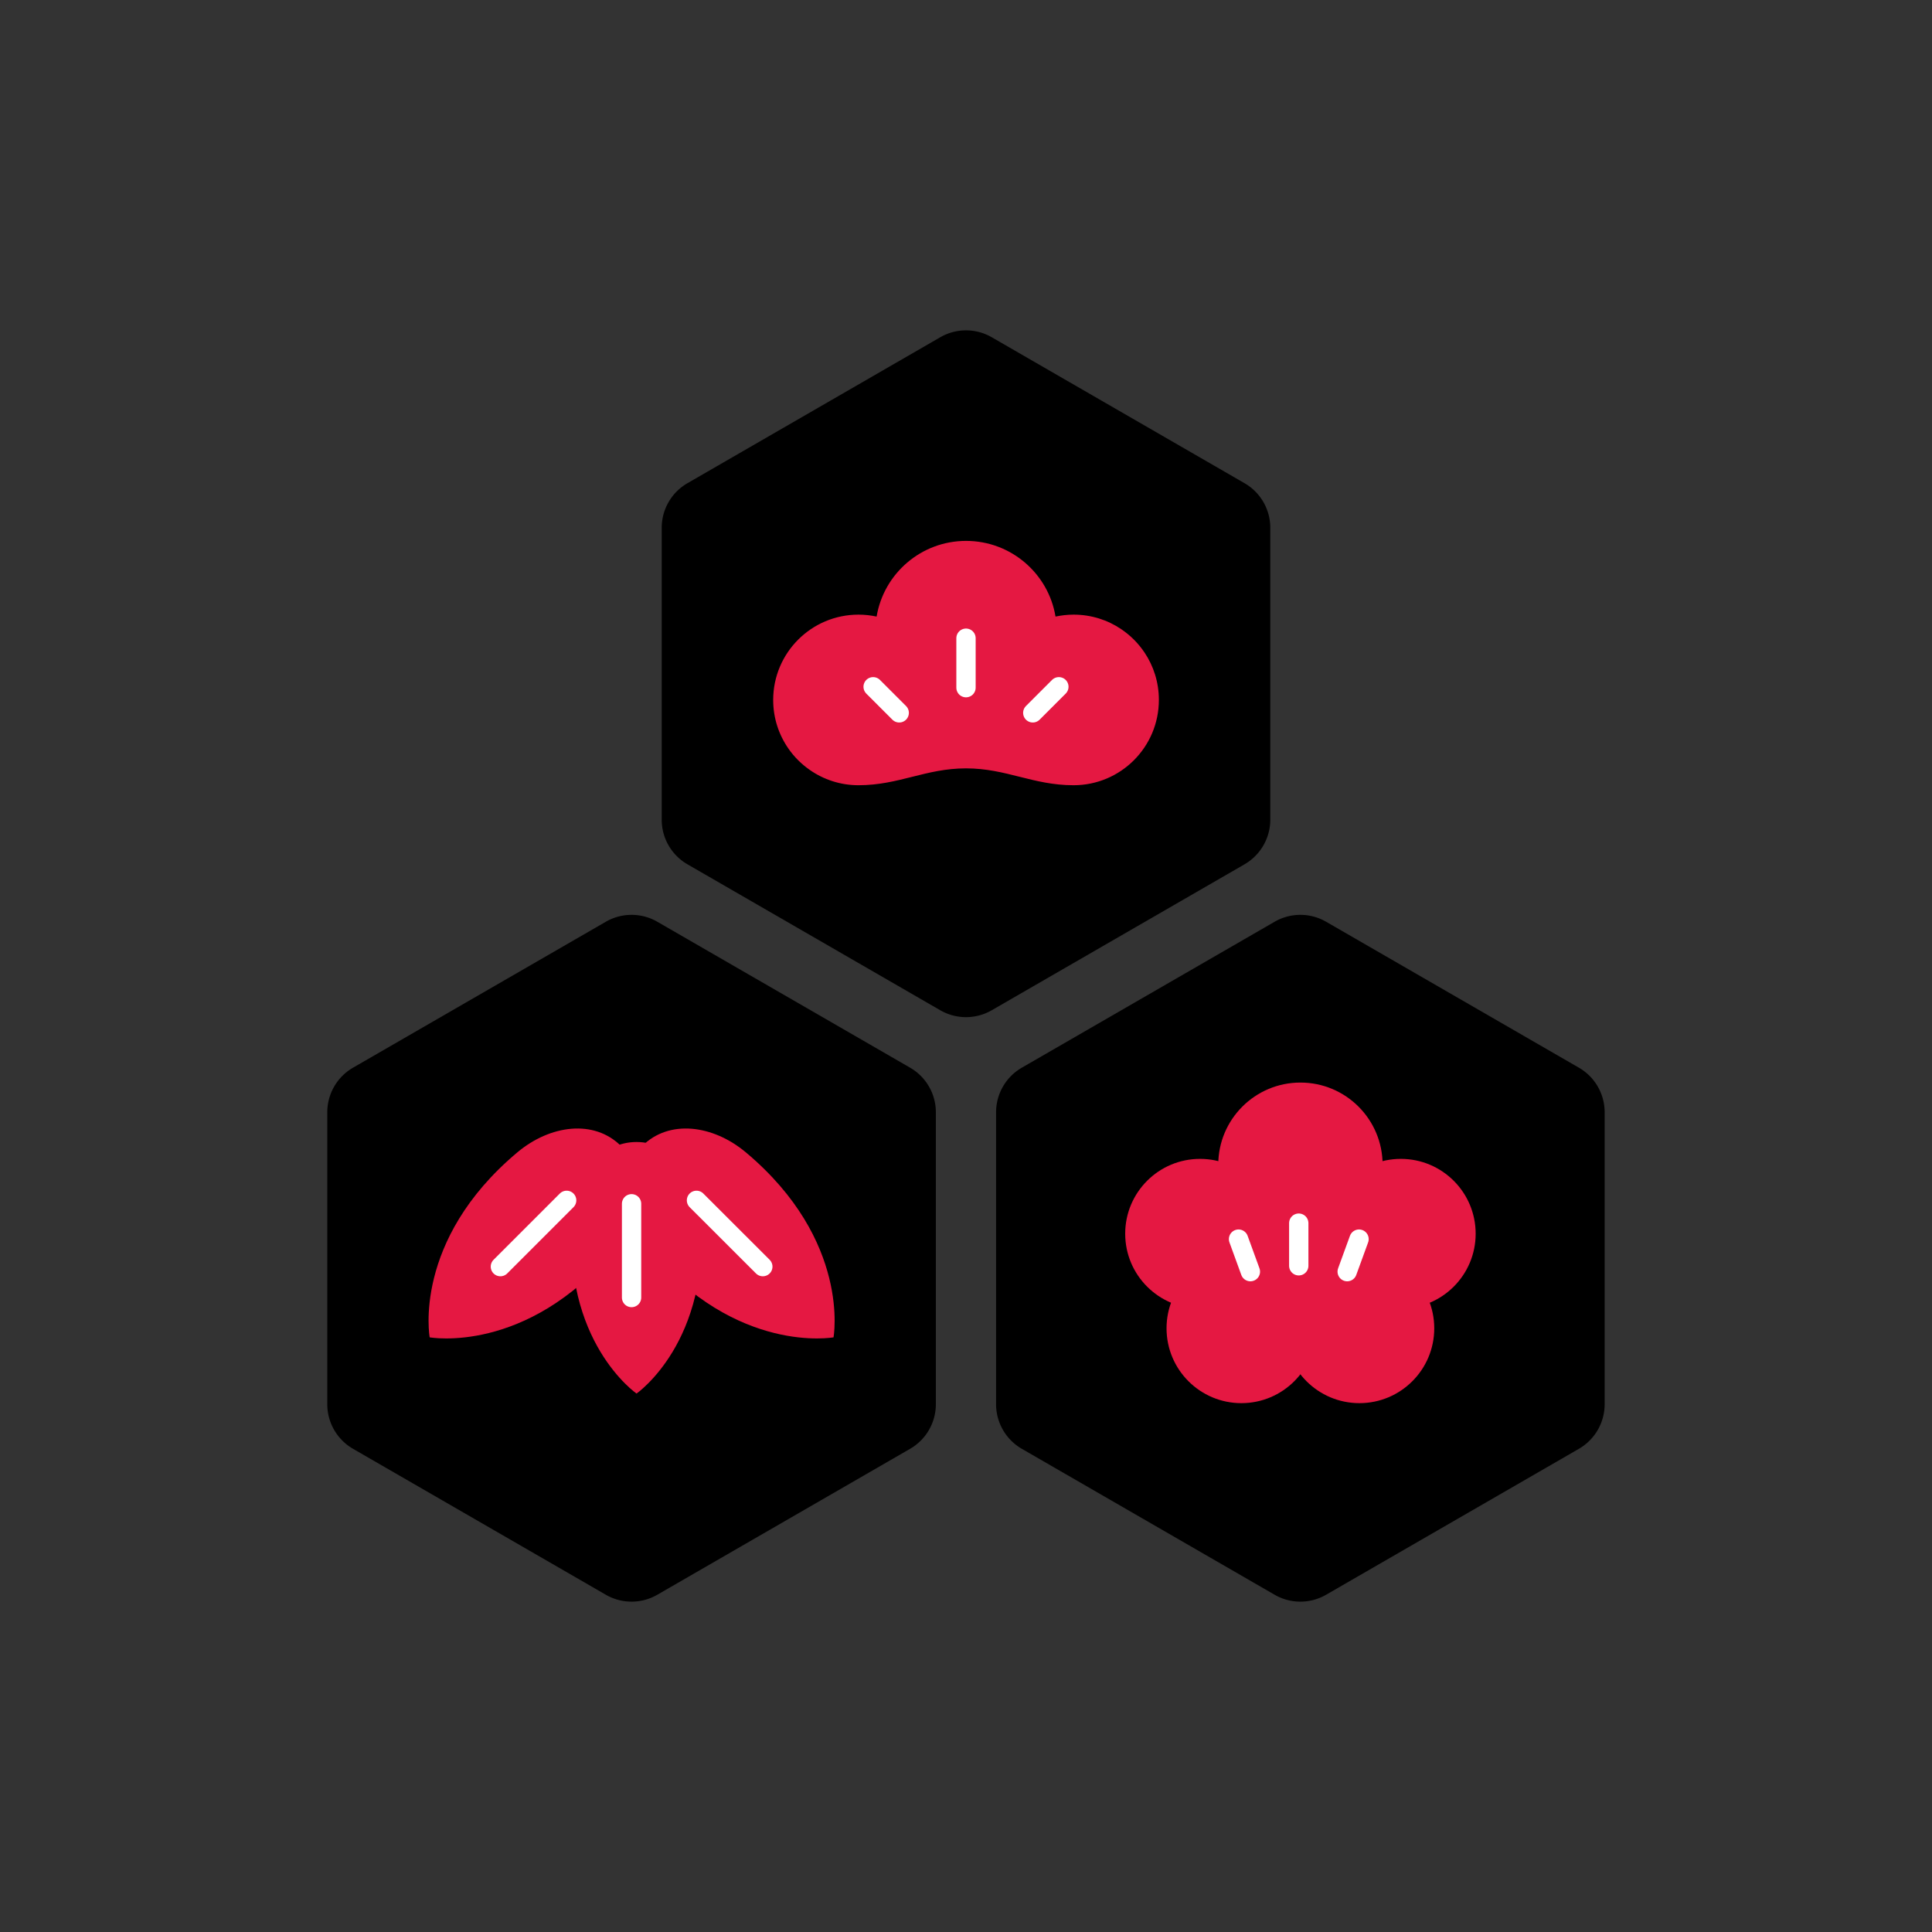 <svg xmlns="http://www.w3.org/2000/svg" viewBox="0 0 300 300" style="enable-background:new 0 0 300 300" xml:space="preserve"><rect x="0" y="0" width="300" height="300" fill="#333333" stroke="none"/><style>.st1{fill:#e51842}.st2{fill:none;stroke:#fff;stroke-width:3;stroke-linecap:round;stroke-linejoin:round;stroke-miterlimit:10}</style><g id="_x31_"><path style="fill:none" d="M0 0h300v300H0z"/><path d="M197.25 127.28V81.96c0-2.86-1.52-5.5-4-6.93L154 52.37a7.995 7.995 0 0 0-8 0l-39.25 22.66c-2.48 1.43-4 4.07-4 6.93v45.32c0 2.86 1.52 5.5 4 6.93L146 156.87a7.995 7.995 0 0 0 8 0l39.25-22.66c2.47-1.43 4-4.07 4-6.93z"/><path class="st1" d="M179.95 108.68c0 7.32-5.93 13.25-13.25 13.25-6.3 0-10.44-2.62-16.7-2.62s-10.41 2.62-16.7 2.62c-2.82 0-5.44-.89-7.59-2.4-1.27-.89-2.39-2-3.27-3.27-1.5-2.15-2.38-4.75-2.38-7.57 0-7.32 5.93-13.25 13.25-13.25.97 0 1.9.11 2.81.3 1.11-6.67 6.91-11.75 13.89-11.75s12.79 5.08 13.89 11.75c.91-.19 1.85-.3 2.81-.3 2.74 0 5.29.83 7.4 2.26.01 0 .01.01.01.01 1.41.95 2.62 2.16 3.57 3.57l.01.01c1.42 2.11 2.25 4.65 2.25 7.39z"/><path class="st2" d="M150 99.1v7.68M135.58 106.64l4.05 4.05M164.42 106.64l-4.05 4.05"/><path d="M145.32 218.04v-45.32c0-2.86-1.52-5.5-4-6.93l-39.25-22.66a7.995 7.995 0 0 0-8 0l-39.25 22.66c-2.48 1.43-4 4.07-4 6.93v45.32c0 2.86 1.52 5.5 4 6.93l39.25 22.66a7.995 7.995 0 0 0 8 0l39.25-22.66c2.48-1.43 4-4.07 4-6.93z"/><path class="st1" d="M96.43 177.95c4.17 4.17 3.3 10.99-.99 16.1-13.72 16.35-28.72 13.61-28.72 13.61s-2.74-15 13.61-28.72c5.11-4.29 11.93-5.16 16.1-.99z"/><path class="st1" d="M99.72 177.95c-4.17 4.17-3.3 10.99.99 16.1 13.72 16.35 28.72 13.61 28.72 13.61s2.74-15-13.61-28.72c-5.12-4.29-11.93-5.16-16.1-.99z"/><path class="st1" d="M98.84 177.33c5.48 0 9.39 5.05 9.93 11.23 1.73 19.76-9.93 27.83-9.93 27.83s-11.66-8.06-9.93-27.83c.54-6.18 4.45-11.23 9.93-11.23z"/><path class="st2" d="M98.07 186.92v14.56M87.99 186.39 77.7 196.68M108.15 186.39l10.3 10.29"/><path d="M249.17 218.04v-45.32c0-2.86-1.52-5.5-4-6.93l-39.25-22.66a7.995 7.995 0 0 0-8 0l-39.25 22.66c-2.48 1.43-4 4.07-4 6.93v45.32c0 2.86 1.52 5.5 4 6.93l39.25 22.66a7.995 7.995 0 0 0 8 0l39.25-22.66c2.48-1.43 4-4.07 4-6.93z"/><circle class="st1" cx="201.93" cy="180.86" r="12.76"/><circle class="st1" cx="201.93" cy="193.65" r="11.62"/><circle class="st1" cx="186.34" cy="191.57" r="11.62"/><circle class="st1" cx="217.52" cy="191.57" r="11.62"/><circle class="st1" cx="192.76" cy="206.26" r="11.62"/><circle class="st1" cx="211.09" cy="206.26" r="11.62"/><path class="st2" d="M201.67 189.93v6.62M211.03 192.41l-1.84 5.05M192.32 192.41l1.84 5.05"/></g></svg>